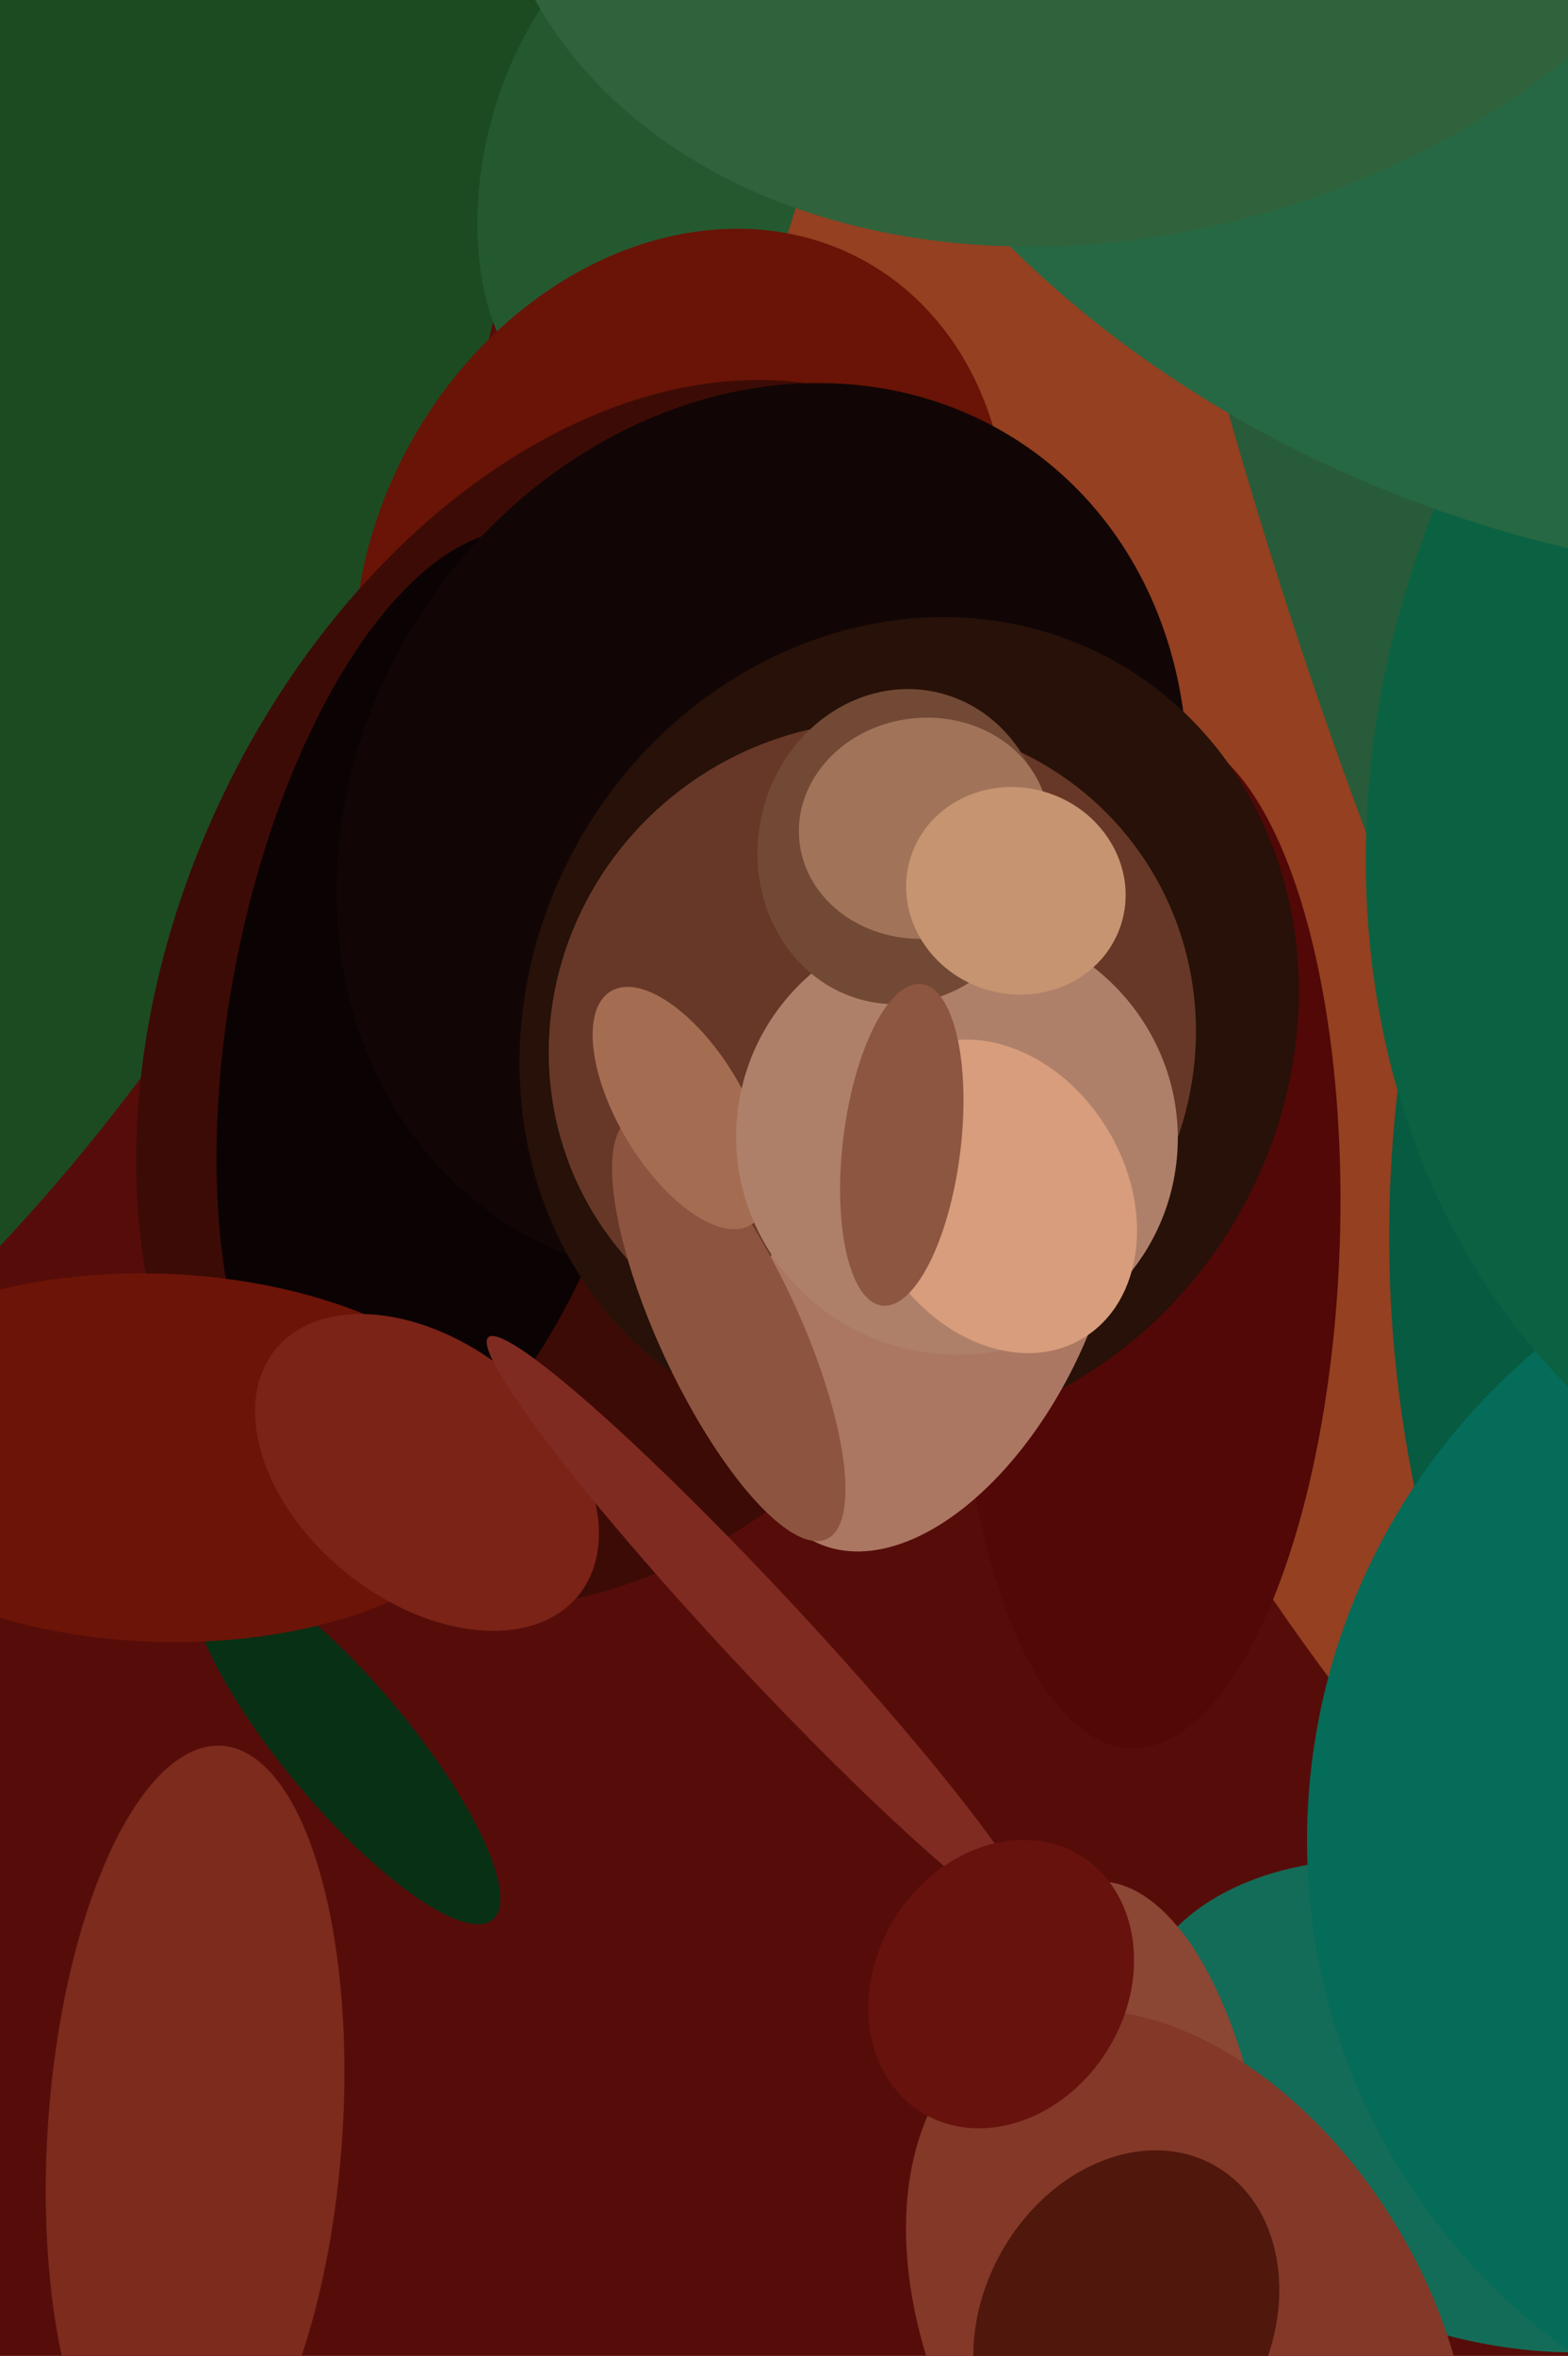 <svg xmlns="http://www.w3.org/2000/svg" width="426px" height="640px">
  <rect width="426" height="640" fill="rgb(86,13,10)"/>
  <ellipse cx="-314" cy="-10" rx="458" ry="508" transform="rotate(18,-314,-10)" fill="rgb(28,75,34)"/>
  <ellipse cx="816" cy="25" rx="693" ry="603" transform="rotate(80,816,25)" fill="rgb(148,64,33)"/>
  <ellipse cx="175" cy="44" rx="43" ry="70" transform="rotate(15,175,44)" fill="rgb(36,89,48)"/>
  <ellipse cx="185" cy="161" rx="103" ry="84" transform="rotate(119,185,161)" fill="rgb(105,20,6)"/>
  <ellipse cx="401" cy="572" rx="97" ry="62" transform="rotate(20,401,572)" fill="rgb(19,108,88)"/>
  <ellipse cx="723" cy="341" rx="341" ry="347" transform="rotate(119,723,341)" fill="rgb(6,91,65)"/>
  <ellipse cx="391" cy="126" rx="280" ry="51" transform="rotate(73,391,126)" fill="rgb(40,91,57)"/>
  <ellipse cx="94" cy="474" rx="62" ry="17" transform="rotate(50,94,474)" fill="rgb(8,48,20)"/>
  <ellipse cx="303" cy="611" rx="100" ry="43" transform="rotate(87,303,611)" fill="rgb(140,70,52)"/>
  <ellipse cx="170" cy="270" rx="122" ry="175" transform="rotate(25,170,270)" fill="rgb(61,11,5)"/>
  <ellipse cx="527" cy="498" rx="171" ry="173" transform="rotate(42,527,498)" fill="rgb(4,108,89)"/>
  <ellipse cx="121" cy="273" rx="58" ry="131" transform="rotate(11,121,273)" fill="rgb(11,2,3)"/>
  <ellipse cx="573" cy="203" rx="230" ry="194" transform="rotate(117,573,203)" fill="rgb(11,98,66)"/>
  <ellipse cx="43" cy="396" rx="95" ry="50" transform="rotate(2,43,396)" fill="rgb(108,20,7)"/>
  <ellipse cx="116" cy="400" rx="53" ry="35" transform="rotate(39,116,400)" fill="rgb(122,35,22)"/>
  <ellipse cx="312" cy="337" rx="52" ry="138" transform="rotate(2,312,337)" fill="rgb(81,8,6)"/>
  <ellipse cx="207" cy="226" rx="110" ry="127" transform="rotate(34,207,226)" fill="rgb(17,6,5)"/>
  <ellipse cx="247" cy="279" rx="103" ry="114" transform="rotate(30,247,279)" fill="rgb(39,17,8)"/>
  <ellipse cx="237" cy="283" rx="86" ry="89" transform="rotate(53,237,283)" fill="rgb(103,56,39)"/>
  <ellipse cx="483" cy="-73" rx="229" ry="281" transform="rotate(101,483,-73)" fill="rgb(38,104,67)"/>
  <ellipse cx="254" cy="348" rx="44" ry="78" transform="rotate(24,254,348)" fill="rgb(172,119,98)"/>
  <ellipse cx="198" cy="361" rx="63" ry="19" transform="rotate(65,198,361)" fill="rgb(141,85,64)"/>
  <ellipse cx="185" cy="301" rx="37" ry="17" transform="rotate(59,185,301)" fill="rgb(164,109,82)"/>
  <ellipse cx="207" cy="443" rx="11" ry="109" transform="rotate(137,207,443)" fill="rgb(128,43,34)"/>
  <ellipse cx="323" cy="639" rx="101" ry="66" transform="rotate(59,323,639)" fill="rgb(131,56,40)"/>
  <ellipse cx="272" cy="539" rx="41" ry="34" transform="rotate(122,272,539)" fill="rgb(103,18,13)"/>
  <ellipse cx="53" cy="579" rx="105" ry="40" transform="rotate(94,53,579)" fill="rgb(124,43,28)"/>
  <ellipse cx="260" cy="309" rx="60" ry="59" transform="rotate(7,260,309)" fill="rgb(175,128,105)"/>
  <ellipse cx="245" cy="230" rx="43" ry="39" transform="rotate(103,245,230)" fill="rgb(114,73,52)"/>
  <ellipse cx="271" cy="325" rx="45" ry="35" transform="rotate(59,271,325)" fill="rgb(216,157,124)"/>
  <ellipse cx="245" cy="311" rx="16" ry="44" transform="rotate(7,245,311)" fill="rgb(141,86,64)"/>
  <ellipse cx="306" cy="631" rx="49" ry="39" transform="rotate(119,306,631)" fill="rgb(80,23,12)"/>
  <ellipse cx="312" cy="-79" rx="185" ry="140" transform="rotate(160,312,-79)" fill="rgb(48,99,59)"/>
  <ellipse cx="251" cy="225" rx="34" ry="30" transform="rotate(174,251,225)" fill="rgb(161,116,90)"/>
  <ellipse cx="276" cy="242" rx="28" ry="30" transform="rotate(108,276,242)" fill="rgb(198,148,113)"/>
</svg>